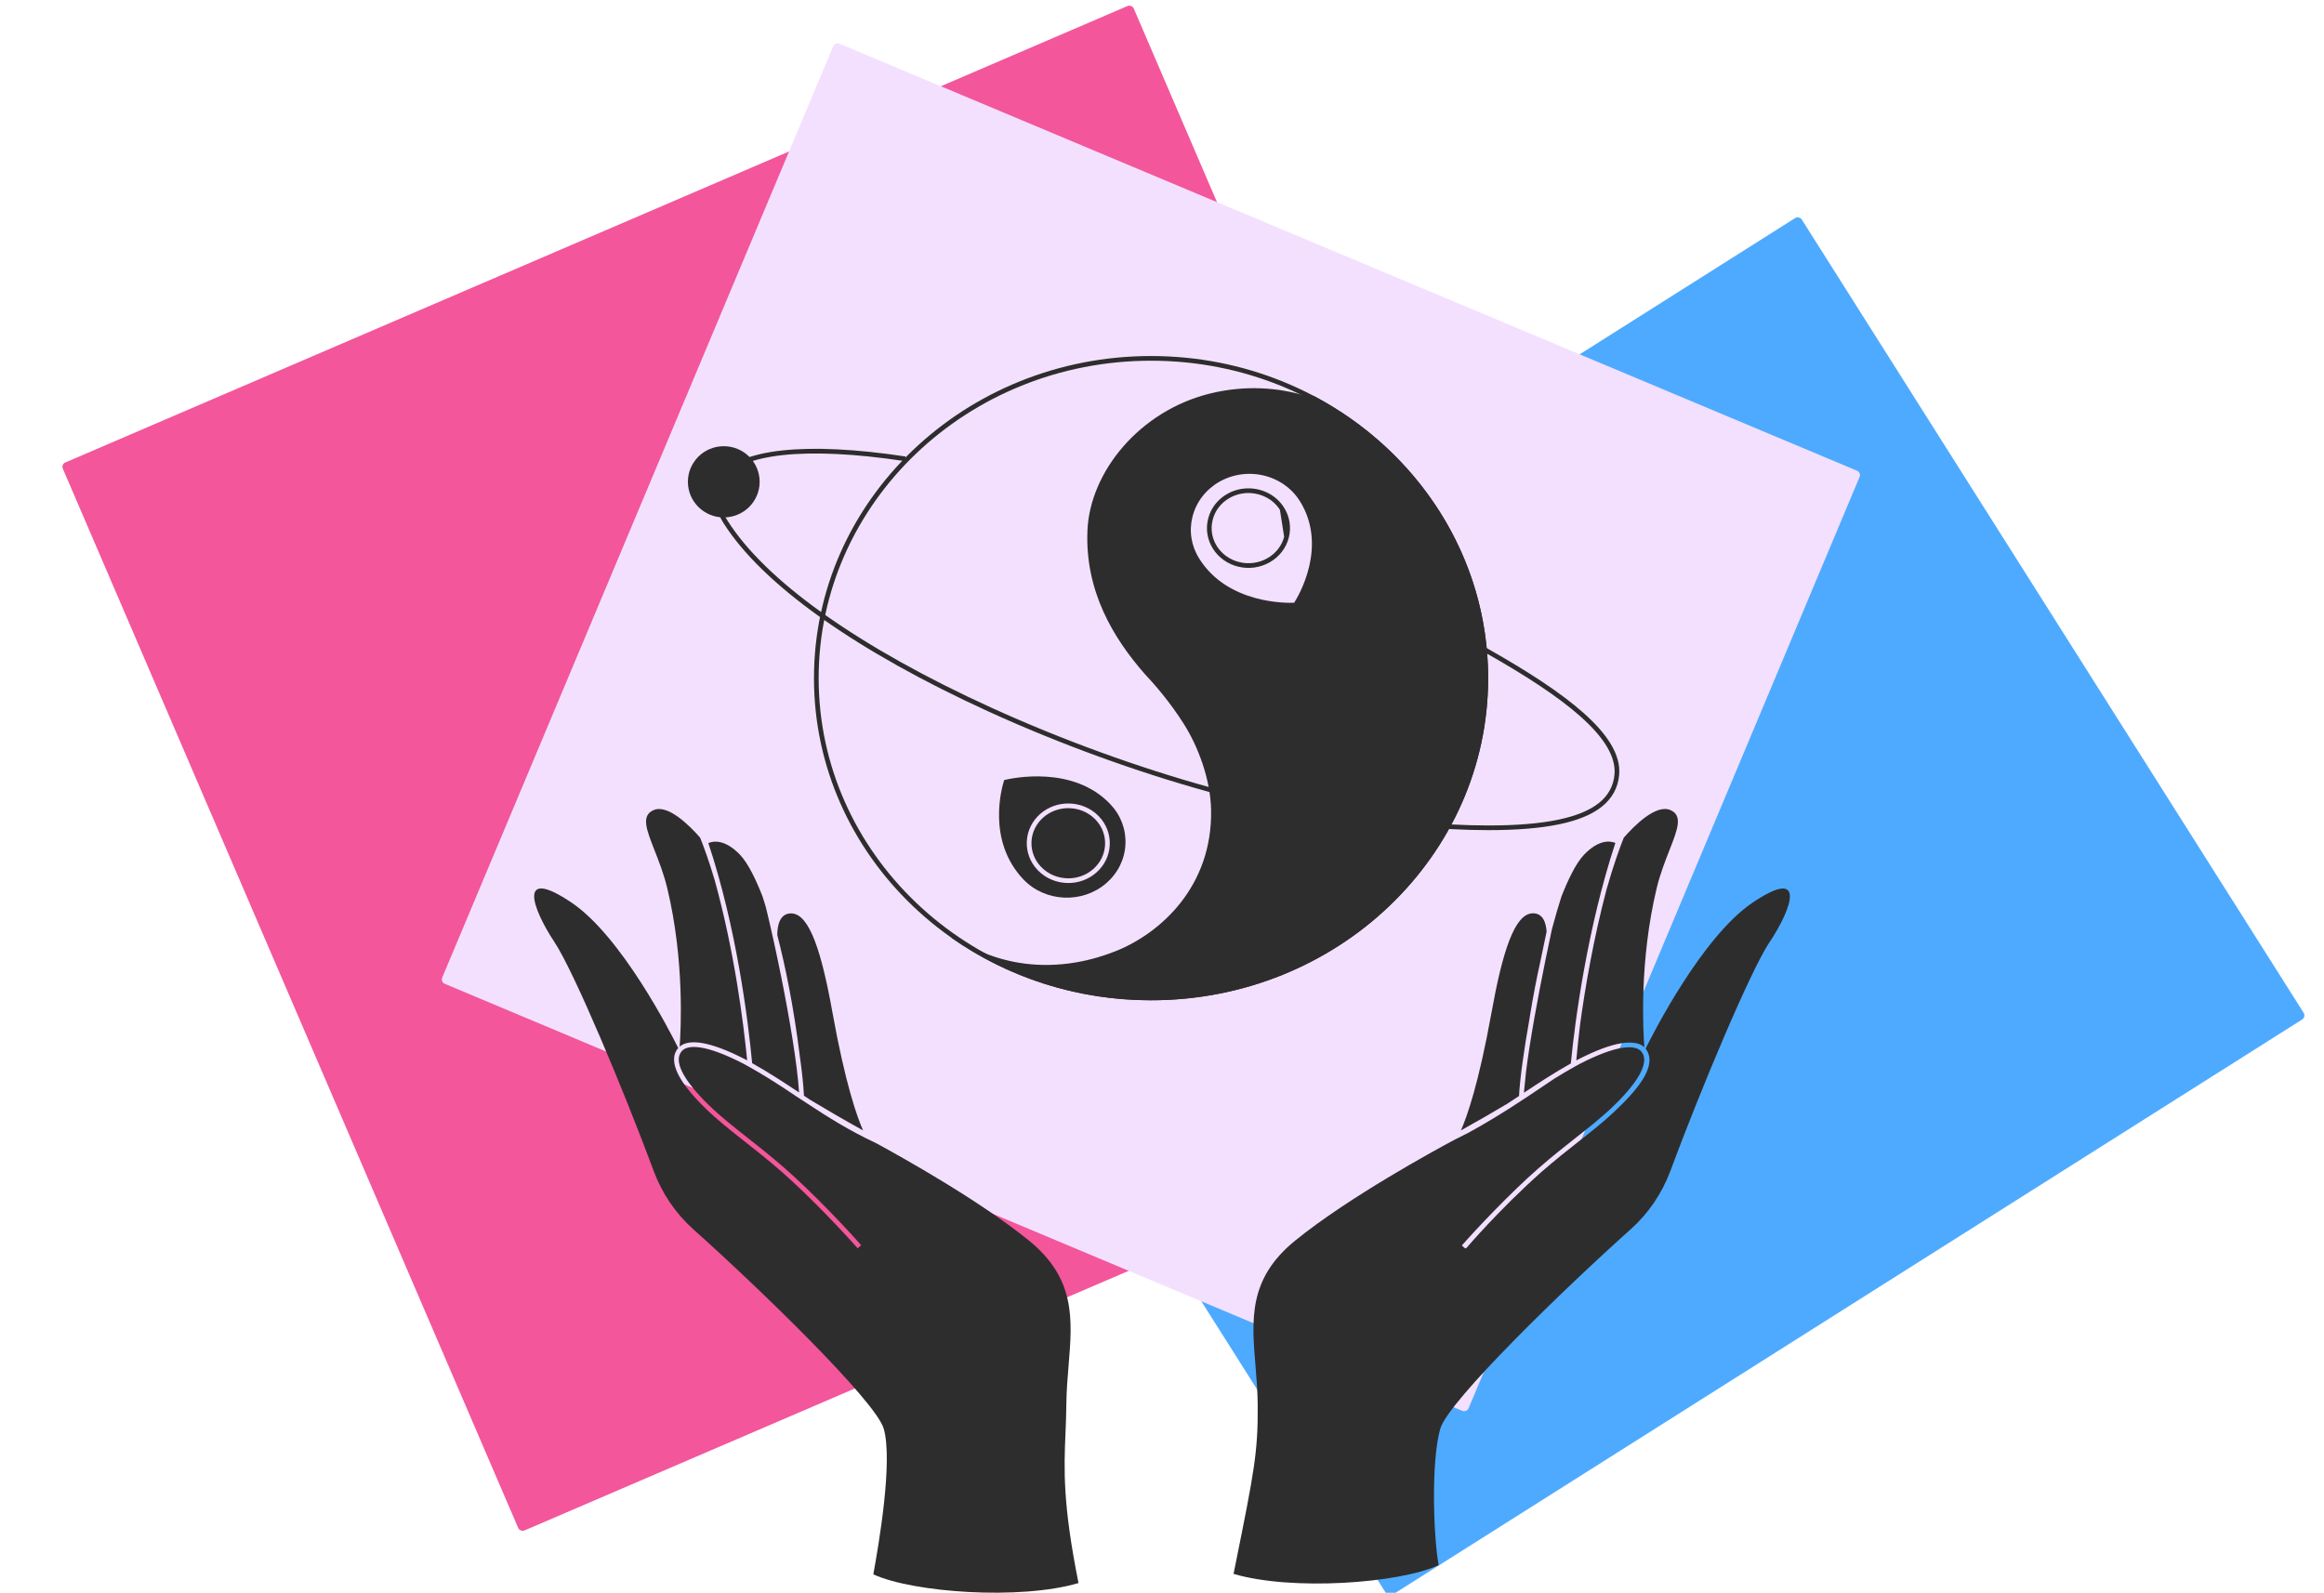 <svg width="496" height="340" viewBox="0 0 496 340" fill="none" xmlns="http://www.w3.org/2000/svg">
<g clip-path="url(#clip0_9912_21090)">
<rect width="248.08" height="248.706" rx="1" transform="matrix(-0.395 -0.919 -0.919 0.395 339.561 228.871)" fill="#F3569A"/>
<rect x="188.145" y="169.877" width="231.743" height="202.428" rx="1" transform="rotate(-32.313 188.145 169.877)" fill="#4EAAFF"/>
<rect width="237.584" height="217.665" rx="1" transform="matrix(-0.922 -0.387 -0.387 0.922 397.275 100.879)" fill="#F3E0FF"/>
<g clip-path="url(#clip1_9912_21090)">
<path fill-rule="evenodd" clip-rule="evenodd" d="M214.318 166.52C216.067 166.089 229.043 163.305 236.979 171.677C239.215 174.04 240.353 177.08 240.198 180.254C240.042 183.449 238.583 186.387 236.11 188.534C230.978 192.961 223.041 192.592 218.406 187.712C210.552 179.422 213.801 168.112 214.318 166.52ZM236.85 180.409L236.851 180.404C236.956 178.136 236.142 175.961 234.56 174.297C232.803 172.437 230.391 171.519 227.998 171.519C225.891 171.519 223.761 172.232 222.057 173.704L222.055 173.705C220.303 175.224 219.263 177.325 219.145 179.596L219.145 179.601C219.039 181.871 219.855 184.046 221.447 185.72C223.201 187.565 225.601 188.496 228.008 188.496C230.114 188.496 232.245 187.784 233.94 186.31C235.693 184.791 236.732 182.689 236.85 180.409ZM235.852 180.357C235.945 178.364 235.231 176.453 233.834 174.984C232.282 173.341 230.14 172.519 227.998 172.519C226.115 172.519 224.221 173.156 222.71 174.461C221.158 175.806 220.248 177.655 220.144 179.648C220.051 181.641 220.765 183.552 222.172 185.031C223.724 186.664 225.856 187.496 228.008 187.496C229.891 187.496 231.785 186.859 233.285 185.555C234.838 184.209 235.748 182.36 235.852 180.357Z" fill="#2E2D2D"/>
<path fill-rule="evenodd" clip-rule="evenodd" d="M353.586 189.571C349.82 205.206 350.689 220.275 350.948 223.552C350.316 222.946 349.432 222.647 348.375 222.587C347.684 222.522 346.904 222.562 346.043 222.7C343.697 223.076 340.608 224.204 336.728 226.202L336.72 226.207C336.673 226.232 336.626 226.257 336.58 226.282C336.525 226.312 336.471 226.341 336.416 226.371C336.657 223.711 336.932 221.156 337.233 218.705C338.295 210.856 340.081 200.45 342.862 189.916C344.349 184.643 345.711 180.929 346.56 178.806H346.571C348.764 176.289 353.41 171.605 356.494 172.92C359.213 174.084 358.035 177.079 356.301 181.491C355.388 183.812 354.321 186.526 353.586 189.571ZM325.251 233.182C325.249 233.211 325.247 233.24 325.245 233.269C328.442 231.151 331.66 229.033 335.259 227.011C336.123 217.891 338.816 198.008 344.761 179.942C343.696 179.503 341.277 179.118 338.075 182.452C336.327 184.281 334.63 187.856 333.243 191.4C332.613 193.377 331.924 195.701 331.216 198.364C330.768 200.44 330.311 202.616 329.859 204.834C328.142 213.261 326.503 222.27 325.694 228.774C325.536 230.211 325.388 231.68 325.251 233.182ZM330.084 198.874C329.965 197.079 329.357 194.883 327.066 194.964C323.206 195.108 320.64 203.305 318.332 216.115C315.59 231.359 313.076 238.427 311.803 241.303C315.141 239.457 318.565 237.477 321.68 235.62C322.527 235.068 323.366 234.514 324.203 233.959C324.387 230.156 325.261 224.121 326.429 217.478C327.163 212.859 327.978 208.685 328.812 204.965C328.834 204.854 328.857 204.744 328.879 204.634C329.28 202.668 329.685 200.735 330.084 198.874ZM310.256 243.394C306.507 245.399 287.823 255.555 276.415 264.837C266.408 272.962 267.128 281.64 267.949 291.524C268.172 294.211 268.402 296.987 268.426 299.866C268.516 309.938 267.635 314.311 263.79 333.409L263.782 333.448C263.67 334.005 263.555 334.573 263.438 335.155L263.273 335.973C275.68 339.651 298.569 338.017 307.043 334.114C305.926 327.95 305.398 312.008 307.385 305.002C309.082 299.044 334.485 274.503 347.978 262.464C351.796 259.064 354.704 254.77 356.484 249.993C362.94 232.612 373.495 207.414 377.665 201.107L377.675 201.128C382.497 193.845 385.622 184.877 374.023 192.704C363.292 199.936 352.717 220.779 351.206 223.85C351.241 223.884 351.266 223.919 351.291 223.953C351.304 223.97 351.317 223.987 351.331 224.004C353.174 226.647 351.472 230.506 345.995 235.894C343.75 238.166 341.442 240.086 338.945 242.074C338.292 242.594 337.627 243.118 336.946 243.653C334.53 245.556 331.921 247.61 328.999 250.16C328.961 250.193 328.923 250.227 328.885 250.26C319.869 258.295 313.024 266.343 312.941 266.45L312.87 266.389C312.827 266.438 312.785 266.486 312.743 266.533L311.991 265.874C315.008 262.432 322.308 254.672 328.341 249.407C331.285 246.838 333.919 244.764 336.337 242.86L336.342 242.856C337.018 242.324 337.677 241.805 338.322 241.292C341.277 238.94 343.929 236.711 346.519 233.897C347.915 232.38 349.373 230.559 350.214 228.816C351.066 227.051 351.205 225.551 350.314 224.482C349.688 223.73 348.418 223.331 346.202 223.687C344.008 224.039 341.028 225.113 337.19 227.089C336.78 227.31 336.376 227.532 335.976 227.755C334.517 228.57 333.122 229.4 331.765 230.242C331.73 230.265 331.695 230.288 331.66 230.311C330.981 230.763 330.237 231.265 329.432 231.808L329.431 231.809L329.431 231.809C325.371 234.549 319.777 238.324 313.231 241.899L312.332 242.343C311.656 242.697 310.965 243.047 310.256 243.394Z" fill="#2E2D2D"/>
<path d="M259.424 168.914C259.269 168.873 259.114 168.822 258.948 168.781C258.928 168.781 258.897 168.77 258.876 168.76C258.793 168.739 258.7 168.719 258.607 168.688C258.555 168.678 258.493 168.657 258.431 168.637C258.307 168.606 258.172 168.575 258.038 168.534C242.931 164.363 226.509 158.426 211.309 151.492C197.308 145.113 185.326 138.385 175.806 131.666C175.693 131.584 175.568 131.502 175.455 131.42C175.341 131.338 175.227 131.256 175.113 131.173C165.79 124.507 158.909 117.819 154.884 111.461C152.607 107.855 152.287 104.63 153.932 102.123C157.791 96.299 172.03 94.758 192.994 97.912C193.056 97.922 193.128 97.932 193.19 97.942M308.658 176.443C308.803 176.454 308.948 176.464 309.093 176.464C309.237 176.474 309.382 176.485 309.527 176.485C312.445 176.639 315.167 176.711 317.702 176.711C329.674 176.711 337.445 175.088 341.542 171.821C343.653 170.136 344.843 167.969 345.071 165.37C345.805 157.173 333.771 148.246 317.371 138.96C317.236 138.877 317.091 138.795 316.946 138.713C316.812 138.641 316.677 138.569 316.543 138.487" stroke="#2E2D2D"/>
<path d="M317.11 144.763C317.11 182.443 285.145 213.027 245.665 213.027C206.186 213.027 174.221 182.443 174.221 144.763C174.221 107.084 206.186 76.5 245.665 76.5C285.145 76.5 317.11 107.084 317.11 144.763Z" stroke="#2E2D2D"/>
<path fill-rule="evenodd" clip-rule="evenodd" d="M317.61 144.764C317.61 182.741 285.4 213.527 245.666 213.527C229.731 213.527 215.006 208.576 203.084 200.195L203.21 199.764C214.724 207.577 227.59 207.294 238.274 202.976C247.614 199.201 258.786 189.297 258.476 172.893C258.349 166.157 255.579 159.194 252.744 154.677C249.584 149.64 246.092 145.77 244.662 144.246L244.576 144.154L244.439 144.007L244.429 143.997C237.552 136.202 231.527 126.096 232.091 113.197C232.635 100.741 243.193 87.696 258.292 83.995C265.876 82.136 272.968 82.763 278.593 84.49H280.322C302.55 96.19 317.61 118.796 317.61 144.764ZM255.916 119.196C261.969 128.914 274.542 128.739 276.228 128.668L276.218 128.647C277.118 127.24 283.44 116.639 277.439 106.993C275.1 103.233 270.93 101.148 266.657 101.148C264.484 101.148 262.28 101.692 260.272 102.822C257.365 104.486 255.326 107.126 254.519 110.259C253.733 113.321 254.229 116.495 255.916 119.196Z" fill="#2E2D2D"/>
<path d="M274.58 114.635L274.58 114.636C274.038 116.745 272.666 118.508 270.721 119.61C266.771 121.854 261.629 120.621 259.267 116.82C258.141 115.011 257.808 112.878 258.338 110.834C258.87 108.724 260.243 106.96 262.188 105.859L262.189 105.858L262.189 105.858C263.529 105.106 264.989 104.746 266.439 104.746C269.286 104.746 272.072 106.127 273.641 108.649L274.58 114.635ZM274.58 114.635C275.101 112.591 274.767 110.459 273.641 108.649L274.58 114.635Z" stroke="#2E2D2D"/>
<ellipse cx="154.47" cy="102.851" rx="7.657" ry="7.601" fill="#2E2D2D"/>
<path fill-rule="evenodd" clip-rule="evenodd" d="M152.531 187.87C151.281 183.676 150.163 180.651 149.429 178.816C147.246 176.319 142.579 171.604 139.496 172.93C136.778 174.093 137.953 177.081 139.686 181.489C140.6 183.812 141.668 186.529 142.403 189.581C146.12 205.007 145.323 219.883 145.053 223.425C146.067 222.546 147.674 222.308 149.741 222.64C152.087 223.016 155.177 224.144 159.057 226.142L159.065 226.147L159.065 226.147C159.199 226.219 159.332 226.291 159.465 226.363C158.676 218.268 156.748 203.105 152.531 187.87ZM163.42 193.539C163.546 194.047 163.677 194.583 163.812 195.145C164.662 198.684 165.658 203.198 166.622 207.982C168.452 217.059 170.158 227.065 170.542 233.211C167.344 231.092 164.125 228.974 160.526 226.951C159.658 217.748 157.206 198.094 151.179 179.975C152.208 179.531 154.665 179.066 157.935 182.462C159.673 184.281 161.381 187.855 162.757 191.399C162.972 192.073 163.193 192.786 163.42 193.539ZM171.576 233.783C171.46 231.452 171.134 228.508 170.671 225.24C169.379 214.821 167.607 206.243 165.892 199.597C165.892 197.737 166.348 194.892 168.945 194.984C172.794 195.128 175.371 203.336 177.668 216.135C180.406 231.355 182.916 238.414 184.201 241.309C180.384 239.203 176.471 236.923 173.02 234.849C172.541 234.534 172.063 234.218 171.586 233.903C171.583 233.863 171.579 233.823 171.576 233.783ZM172.435 235.662C176.796 238.532 181.335 241.391 186.964 244.02C192.505 247.029 209.116 256.298 219.596 264.816C229.602 272.949 228.882 281.622 228.062 291.503C227.839 294.19 227.608 296.966 227.584 299.845C227.565 302.002 227.483 303.979 227.401 305.944L227.401 305.944C227.084 313.559 226.776 320.981 230.181 337.924L230.171 337.935C217.754 341.612 194.876 339.979 186.391 336.075C187.508 329.902 190.612 312.007 188.615 305.001C186.918 299.054 161.515 274.503 148.022 262.464C144.214 259.063 141.296 254.77 139.527 249.993C133.07 232.612 122.516 207.414 118.335 201.107C113.524 193.834 110.388 184.866 121.988 192.683C132.592 199.837 143.065 220.31 144.752 223.724C144.735 223.743 144.719 223.762 144.702 223.782C143.415 225.327 143.776 227.337 144.67 229.191C145.576 231.068 147.114 232.976 148.53 234.514C151.173 237.386 153.873 239.653 156.84 242.014C157.493 242.534 158.158 243.057 158.839 243.593C161.255 245.496 163.863 247.55 166.786 250.1C172.774 255.326 180.041 263.05 183.042 266.473L183.599 265.985L183.669 265.925L183.668 265.924L183.794 265.814C180.776 262.372 173.477 254.612 167.443 249.347C164.5 246.778 161.866 244.704 159.448 242.8C158.77 242.266 158.109 241.746 157.463 241.232C154.508 238.88 151.856 236.651 149.265 233.837C147.869 232.32 146.412 230.499 145.571 228.756C144.719 226.991 144.58 225.491 145.471 224.422C146.097 223.67 147.367 223.271 149.583 223.627C151.777 223.979 154.757 225.053 158.595 227.029C159.005 227.25 159.409 227.472 159.809 227.695C162.512 229.205 164.998 230.77 167.43 232.358C168.923 233.361 170.6 234.479 172.435 235.662ZM184.201 241.309L184.207 241.323V241.313L184.201 241.309Z" fill="#2E2D2D"/>
</g>
</g>
<defs>
<clipPath id="clip0_9912_21090">
<rect width="496" height="340" fill="white"/>
</clipPath>
<clipPath id="clip1_9912_21090">
<rect width="268" height="264" fill="white" transform="translate(114 76)"/>
</clipPath>
</defs>
</svg>
